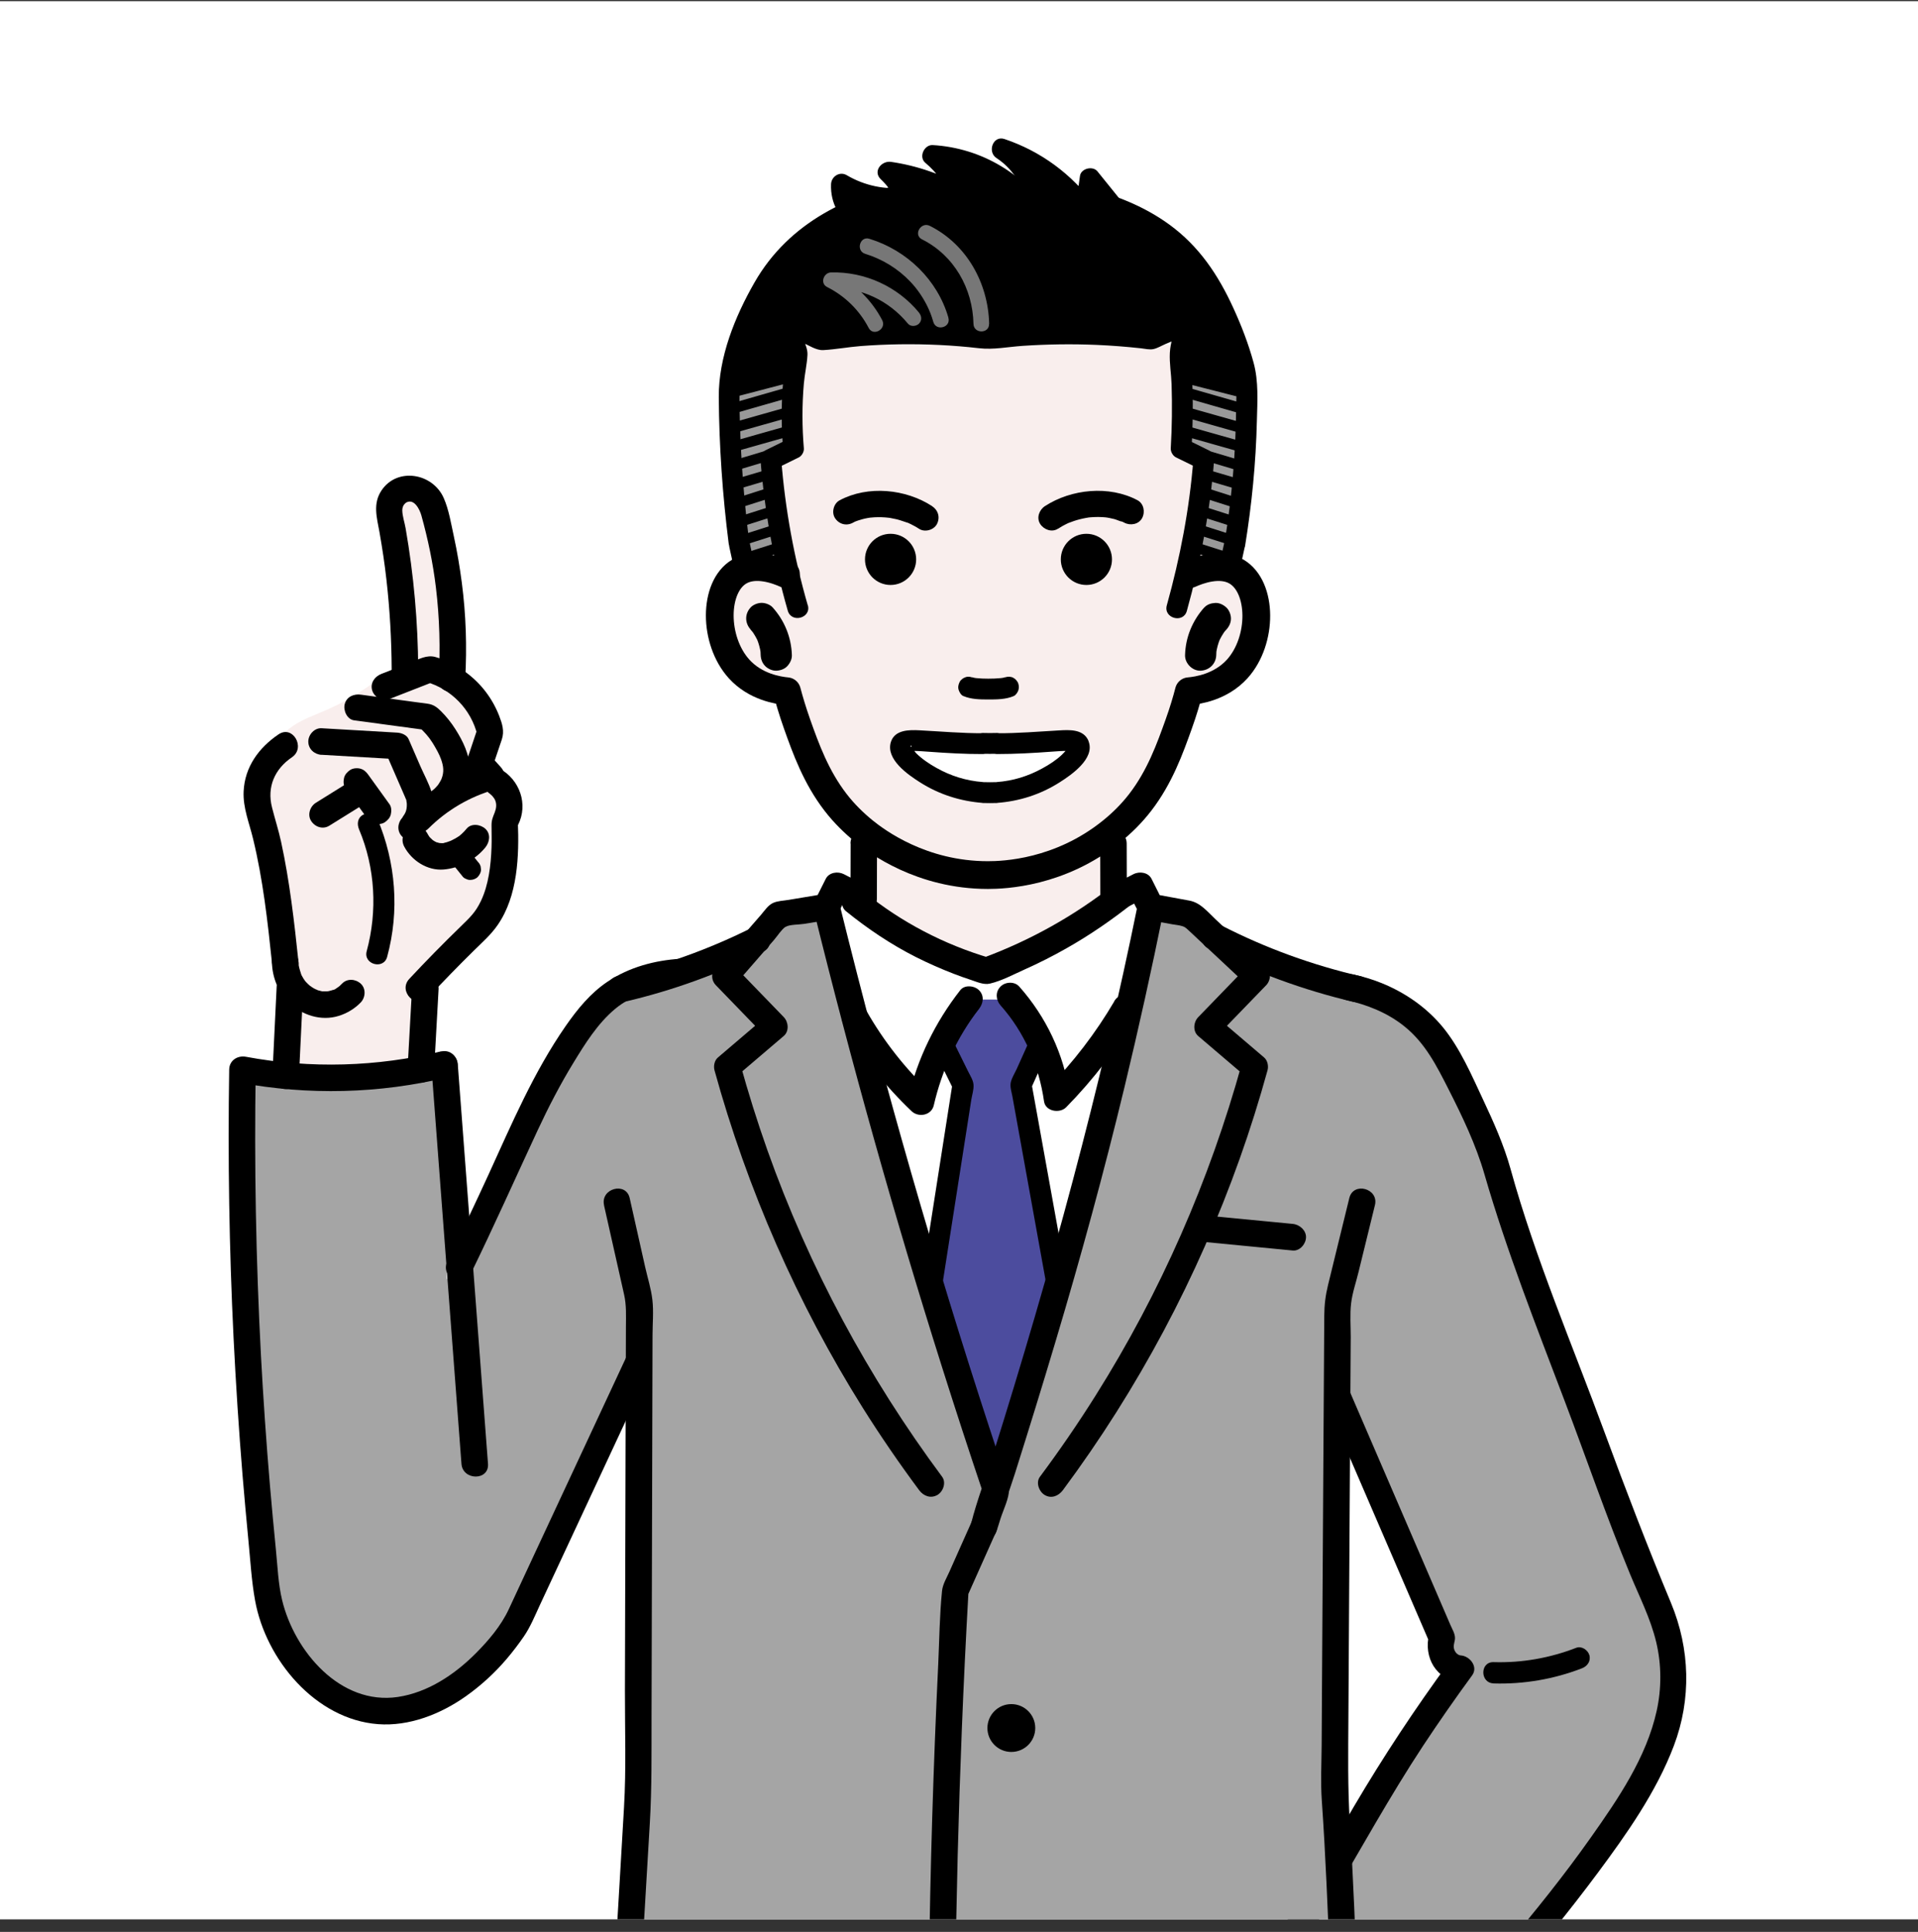 <svg width="140" height="141" viewBox="0 0 140 141" fill="none" xmlns="http://www.w3.org/2000/svg">
<rect x="0" y="0" width="140" height="141" fill="#333333" stroke="none"/>
<g clip-path="url(#clip0_99_47725)">
<rect width="140" height="140" transform="translate(0 0.086)" fill="white"/>
<path d="M30.718 79.992C30.868 76.789 31.012 73.587 31.162 70.379C32.495 69.681 34.484 68.338 35.651 65.978C36.111 65.048 36.317 63.911 36.725 61.633C37.268 58.622 37.061 57.687 36.705 57.01C36.255 56.153 35.599 55.61 35.135 55.3C35.274 54.644 35.723 52.129 34.215 49.923C33.745 49.236 33.197 48.745 32.727 48.409C32.2 44.127 31.674 40.614 31.147 36.332C31.162 35.599 30.661 35.237 29.974 35.294C29.287 35.35 28.636 35.8 28.765 36.518C29.168 40.656 29.571 44.013 29.974 48.151C29.328 48.508 28.683 48.864 28.037 49.22C27.619 49.566 26.968 50.068 26.126 50.599C23.579 52.206 22.246 52.18 20.888 53.368C20.17 53.999 19.307 55.089 18.847 57.077C19.529 61.065 20.211 65.048 20.893 69.036C21.058 69.676 21.198 70.363 21.301 71.102C21.724 74.124 21.342 76.758 20.836 78.706C24.127 79.135 27.422 79.563 30.713 79.992H30.718Z" fill="#F9EEED"/>
<path d="M50.125 71.691C48.875 71.836 46.427 72.295 43.968 74.036C40.62 76.402 39.381 79.631 38.993 80.798C36.865 84.993 34.737 89.192 32.609 93.387C32.557 88.149 32.505 82.911 32.448 77.673C30.64 78.117 28.424 78.51 25.878 78.634C22.639 78.794 19.849 78.474 17.695 78.065C18.367 91.135 19.044 104.204 19.715 117.278C21.26 121.777 24.803 124.846 28.435 124.877C32.066 124.908 34.892 121.906 35.858 120.878C37.325 119.318 38.151 117.707 38.611 116.596C42.248 108.78 45.884 100.97 49.526 93.154C49.144 92.209 48.669 90.897 48.281 89.296C47.062 84.28 47.589 80.266 47.723 79.316C48.178 76.18 49.164 73.607 50.125 71.686V71.691Z" fill="#A5A5A5"/>
<path d="M49.66 69.976C47.795 70.09 45.925 70.591 44.36 71.639C43.099 72.481 42.149 73.649 41.291 74.883C38.946 78.262 37.35 82.032 35.645 85.757C34.674 87.87 33.677 89.972 32.654 92.059C32.107 93.175 33.781 94.156 34.328 93.035C36.033 89.549 37.608 86.01 39.246 82.492C40.031 80.808 40.883 79.16 41.855 77.569C42.707 76.175 43.611 74.718 44.876 73.654C46.142 72.59 47.96 72.016 49.66 71.913C50.9 71.841 50.905 69.903 49.66 69.976Z" fill="black"/>
<path d="M31.477 77.673C32.211 87.394 32.95 97.116 33.683 106.838C33.776 108.072 35.713 108.083 35.62 106.838C34.887 97.116 34.148 87.394 33.414 77.673C33.322 76.438 31.384 76.428 31.477 77.673Z" fill="black"/>
<path d="M32.19 76.738C27.536 77.869 22.664 78.008 17.953 77.13C17.333 77.017 16.739 77.394 16.729 78.065C16.626 84.6 16.729 91.134 17.049 97.664C17.215 101.011 17.431 104.348 17.705 107.69C17.84 109.297 17.984 110.903 18.139 112.505C18.279 113.936 18.361 115.403 18.62 116.818C19.405 121.137 23.026 125.486 27.587 125.837C29.865 126.013 32.164 125.104 33.998 123.807C35.108 123.022 36.111 122.103 36.994 121.064C37.433 120.548 37.846 120.005 38.234 119.442C38.719 118.735 39.039 117.939 39.401 117.159C42.661 110.165 45.92 103.176 49.18 96.181C49.701 95.06 48.033 94.074 47.506 95.205C44.732 101.156 41.958 107.101 39.184 113.052C38.502 114.519 37.815 115.986 37.133 117.459C36.57 118.662 35.661 119.732 34.731 120.667C33.192 122.211 31.234 123.528 29.039 123.854C24.839 124.474 21.492 120.522 20.593 116.787C20.304 115.589 20.262 114.323 20.138 113.099C19.983 111.539 19.839 109.984 19.704 108.424C19.436 105.268 19.219 102.106 19.048 98.945C18.682 91.997 18.552 85.034 18.666 78.076L17.442 79.011C22.504 79.956 27.701 79.832 32.712 78.618C33.92 78.324 33.409 76.454 32.195 76.748L32.19 76.738Z" fill="black"/>
<path d="M20.325 53.601C18.888 54.577 17.866 55.977 17.783 57.759C17.726 58.958 18.201 60.084 18.475 61.23C19.193 64.185 19.534 67.228 19.849 70.245C19.906 70.766 20.257 71.216 20.82 71.216C21.301 71.216 21.843 70.772 21.791 70.245C21.482 67.295 21.146 64.33 20.516 61.432C20.33 60.585 20.066 59.769 19.854 58.927C19.472 57.429 20.056 56.122 21.311 55.269C22.334 54.572 21.368 52.893 20.335 53.596L20.325 53.601Z" fill="black"/>
<path d="M28.346 51.049C29.442 50.62 30.532 50.197 31.627 49.768H31.11C32.908 50.29 34.39 51.736 34.855 53.689V53.172C34.597 53.937 34.339 54.701 34.086 55.466C33.972 55.801 34.111 56.158 34.334 56.406C34.623 56.726 34.907 57.046 35.196 57.367L35.625 55.75C33.461 56.364 31.498 57.511 29.901 59.102C29.018 59.98 30.387 61.354 31.27 60.471C32.634 59.112 34.292 58.147 36.136 57.62C36.865 57.413 37.045 56.54 36.565 56.003C36.276 55.682 35.992 55.362 35.702 55.042L35.95 55.982C36.178 55.316 36.4 54.644 36.627 53.978C36.834 53.358 36.658 52.821 36.431 52.232C35.94 50.982 35.139 49.923 34.07 49.117C33.393 48.606 32.608 48.187 31.792 47.955C31.146 47.769 30.557 48.125 29.963 48.358C29.256 48.631 28.548 48.91 27.84 49.184C27.355 49.375 27.014 49.835 27.164 50.377C27.293 50.842 27.866 51.245 28.357 51.054L28.346 51.049Z" fill="black"/>
<path d="M26.208 60.533C27.391 63.333 27.561 66.499 26.766 69.423C26.503 70.389 28.001 70.797 28.259 69.837C29.173 66.479 28.894 62.951 27.546 59.753C27.381 59.366 26.812 59.283 26.487 59.474C26.089 59.707 26.048 60.146 26.208 60.533Z" fill="black"/>
<path d="M24.039 60.264C24.989 59.676 25.934 59.082 26.885 58.493C27.314 58.224 27.52 57.614 27.231 57.165C26.942 56.716 26.368 56.53 25.903 56.819C24.953 57.408 24.008 58.002 23.057 58.591C22.628 58.859 22.422 59.469 22.711 59.918C23 60.368 23.574 60.554 24.039 60.264Z" fill="black"/>
<path d="M25.211 57.522C25.728 58.24 26.244 58.952 26.761 59.67C26.911 59.882 27.081 60.042 27.339 60.115C27.572 60.177 27.882 60.151 28.083 60.017C28.285 59.882 28.471 59.686 28.527 59.438C28.584 59.19 28.579 58.901 28.429 58.694C27.913 57.976 27.396 57.263 26.88 56.545C26.73 56.333 26.559 56.173 26.301 56.101C26.069 56.039 25.759 56.065 25.557 56.199C25.356 56.333 25.17 56.53 25.113 56.778C25.056 57.026 25.061 57.315 25.211 57.522Z" fill="black"/>
<path d="M23.475 55.089C25.314 55.197 27.153 55.305 28.992 55.409L28.155 54.928C28.615 55.987 29.075 57.046 29.534 58.1C29.56 58.167 29.591 58.229 29.617 58.296C29.679 58.431 29.695 58.467 29.658 58.405C29.643 58.348 29.679 58.534 29.684 58.565C29.695 58.627 29.695 58.622 29.684 58.539C29.684 58.591 29.689 58.648 29.695 58.699C29.695 58.797 29.695 58.901 29.679 58.994C29.643 59.211 29.591 59.314 29.519 59.438C29.478 59.51 29.41 59.583 29.379 59.66C29.348 59.738 29.493 59.531 29.354 59.691C29.008 60.084 28.966 60.672 29.354 61.06C29.705 61.411 30.376 61.453 30.723 61.06C31.487 60.192 31.849 58.968 31.508 57.837C31.311 57.175 30.945 56.525 30.671 55.894C30.397 55.264 30.108 54.598 29.829 53.952C29.695 53.637 29.307 53.492 28.992 53.472C27.153 53.363 25.314 53.255 23.475 53.151C22.953 53.12 22.504 53.616 22.504 54.123C22.504 54.67 22.948 55.063 23.475 55.094V55.089Z" fill="black"/>
<path d="M25.841 52.573C27.551 52.805 29.256 53.038 30.965 53.265L30.537 53.017C30.976 53.415 31.291 53.766 31.58 54.226C31.823 54.618 32.076 55.073 32.195 55.419C32.371 55.92 32.433 56.339 32.221 56.86C32.19 56.943 32.03 57.217 31.921 57.356C32.035 57.212 31.823 57.46 31.797 57.485C31.735 57.547 31.668 57.609 31.606 57.671C31.219 58.023 31.25 58.684 31.606 59.04C31.994 59.428 32.587 59.392 32.975 59.04C33.781 58.312 34.303 57.263 34.292 56.168C34.282 55.073 33.791 54.086 33.233 53.208C32.939 52.748 32.593 52.309 32.205 51.922C31.901 51.617 31.637 51.416 31.203 51.359C30.878 51.318 30.557 51.271 30.232 51.23C28.941 51.054 27.649 50.879 26.358 50.703C25.841 50.631 25.319 50.827 25.165 51.38C25.041 51.829 25.319 52.501 25.841 52.573Z" fill="black"/>
<path d="M30.526 48.885C30.511 45.424 30.201 41.968 29.607 38.558C29.535 38.14 29.374 37.68 29.364 37.257C29.364 37.066 29.411 36.952 29.509 36.787C29.385 36.993 29.535 36.75 29.633 36.688C30.222 36.342 30.63 37.174 30.754 37.608C31.234 39.333 31.606 41.1 31.818 42.877C32.086 45.098 32.148 47.335 32.019 49.566C31.947 50.811 33.884 50.806 33.956 49.566C34.091 47.216 34.013 44.855 33.708 42.52C33.559 41.389 33.373 40.268 33.13 39.158C32.928 38.243 32.768 37.205 32.386 36.342C31.58 34.524 28.997 34.085 27.851 35.79C27.195 36.761 27.51 37.789 27.701 38.848C27.902 39.995 28.078 41.146 28.207 42.309C28.455 44.489 28.579 46.684 28.589 48.885C28.594 50.13 30.532 50.135 30.526 48.885Z" fill="black"/>
<path d="M29.509 61.794C30.051 62.816 31.193 63.555 32.371 63.462C33.548 63.369 34.69 62.749 35.424 61.855C35.744 61.463 35.837 60.864 35.424 60.487C35.067 60.161 34.396 60.068 34.055 60.487C33.941 60.626 33.822 60.755 33.688 60.874C33.652 60.91 33.61 60.941 33.569 60.977C33.404 61.122 33.745 60.864 33.554 60.993C33.45 61.06 33.347 61.132 33.244 61.189C33.161 61.236 33.073 61.277 32.985 61.324C32.939 61.344 32.898 61.365 32.851 61.386C32.701 61.458 33.022 61.324 32.903 61.365C32.805 61.401 32.712 61.437 32.614 61.468C32.562 61.484 32.51 61.499 32.453 61.509C32.422 61.515 32.386 61.525 32.355 61.53C32.283 61.546 32.309 61.54 32.443 61.52C32.36 61.566 32.174 61.53 32.081 61.53C31.859 61.53 32.195 61.566 32.076 61.53C32.014 61.509 31.947 61.494 31.885 61.478C31.642 61.416 32.035 61.566 31.849 61.468C31.802 61.442 31.751 61.416 31.704 61.391C31.658 61.365 31.616 61.334 31.575 61.308C31.41 61.205 31.678 61.411 31.606 61.334C31.539 61.261 31.456 61.2 31.389 61.127C31.363 61.096 31.337 61.065 31.307 61.034C31.229 60.952 31.446 61.23 31.363 61.106C31.301 61.008 31.234 60.915 31.183 60.812C30.945 60.363 30.284 60.187 29.855 60.466C29.4 60.76 29.251 61.313 29.509 61.794Z" fill="black"/>
<path d="M35.759 57.935C35.827 57.981 35.827 57.976 35.749 57.925C35.811 57.976 35.868 58.028 35.925 58.085C36.007 58.188 36.08 58.265 36.136 58.389C36.271 58.694 36.224 59.004 36.111 59.298C35.976 59.639 35.878 59.846 35.878 60.228C35.878 60.766 35.899 61.298 35.878 61.835C35.832 63.152 35.666 64.583 35.103 65.761C34.7 66.603 34.303 66.959 33.616 67.631C32.34 68.871 31.09 70.141 29.876 71.443C29.023 72.352 30.392 73.726 31.244 72.812C32.34 71.644 33.455 70.493 34.597 69.372C35.201 68.778 35.837 68.22 36.322 67.517C37.8 65.389 37.898 62.465 37.8 59.975L37.666 60.466C38.58 59.03 38.11 57.186 36.73 56.256C35.692 55.559 34.726 57.232 35.754 57.93L35.759 57.935Z" fill="black"/>
<path d="M30.072 72.182C29.963 74.139 29.855 76.092 29.747 78.05C29.721 78.556 30.212 79.042 30.718 79.021C31.265 78.995 31.658 78.597 31.689 78.05C31.797 76.092 31.906 74.139 32.014 72.182C32.04 71.675 31.549 71.19 31.043 71.21C30.496 71.236 30.103 71.634 30.072 72.182Z" fill="black"/>
<path d="M19.849 70.245C19.875 71.324 20.304 72.419 21.089 73.174C22.045 74.093 23.429 74.547 24.726 74.145C25.33 73.959 25.893 73.618 26.332 73.163C26.683 72.796 26.725 72.151 26.332 71.794C25.94 71.438 25.335 71.402 24.963 71.794C24.907 71.851 24.85 71.908 24.788 71.965C24.767 71.985 24.7 72.027 24.689 72.047C24.824 71.944 24.85 71.923 24.767 71.985C24.736 72.006 24.71 72.027 24.679 72.047C24.628 72.084 24.374 72.275 24.307 72.254C24.436 72.202 24.452 72.197 24.349 72.233C24.302 72.249 24.261 72.264 24.214 72.28C24.142 72.3 24.07 72.321 23.997 72.337C23.946 72.347 23.894 72.357 23.848 72.362C23.971 72.347 23.977 72.342 23.863 72.352C23.76 72.352 23.651 72.352 23.548 72.352C23.305 72.347 23.739 72.399 23.512 72.352C23.424 72.332 23.331 72.311 23.243 72.285C23.202 72.275 23.16 72.259 23.119 72.244C23.021 72.207 23.037 72.213 23.176 72.269C23.155 72.239 23.047 72.207 23.016 72.192C22.902 72.135 22.794 72.068 22.69 71.996C22.649 71.97 22.613 71.934 22.572 71.913C22.835 72.073 22.716 72.027 22.644 71.965C22.535 71.872 22.432 71.779 22.334 71.67C22.303 71.634 22.272 71.598 22.241 71.562C22.319 71.665 22.324 71.675 22.262 71.588C22.226 71.531 22.184 71.474 22.148 71.417C22.102 71.345 22.06 71.267 22.019 71.19C21.998 71.154 21.983 71.112 21.967 71.076C22.019 71.205 22.034 71.236 22.003 71.169C21.926 70.926 21.848 70.694 21.802 70.446C21.755 70.214 21.817 70.658 21.812 70.513C21.812 70.482 21.807 70.451 21.802 70.415C21.802 70.358 21.797 70.301 21.792 70.245C21.781 69.738 21.352 69.253 20.82 69.273C20.288 69.294 19.839 69.697 19.849 70.245Z" fill="black"/>
<path d="M20.195 71.996C20.092 74.171 19.984 76.34 19.88 78.515C19.855 79.037 20.345 79.486 20.852 79.486C21.399 79.486 21.797 79.042 21.823 78.515C21.926 76.34 22.035 74.171 22.138 71.996C22.164 71.474 21.673 71.025 21.167 71.025C20.619 71.025 20.221 71.469 20.195 71.996Z" fill="black"/>
<path d="M32.877 62.863C33.182 63.24 33.481 63.617 33.786 63.994C33.858 64.072 33.941 64.123 34.034 64.154C34.127 64.201 34.225 64.227 34.334 64.221C34.525 64.221 34.752 64.139 34.881 63.994C35.01 63.849 35.119 63.653 35.108 63.447L35.083 63.24C35.047 63.111 34.979 62.997 34.881 62.899C34.576 62.522 34.277 62.145 33.972 61.768C33.9 61.69 33.817 61.639 33.724 61.608C33.631 61.561 33.533 61.535 33.425 61.54C33.233 61.54 33.006 61.623 32.877 61.768C32.748 61.912 32.639 62.109 32.65 62.315L32.675 62.522C32.712 62.651 32.779 62.765 32.877 62.863Z" fill="black"/>
<g clip-path="url(#clip1_99_47725)">
<path d="M99.215 155.798C109.236 144.651 116.421 135.487 119.769 130.368C121.153 128.255 123.028 125.078 122.548 121.307C122.341 119.701 121.794 118.652 121.06 117.092C119.34 113.44 118.116 109.576 116.576 105.841C114.061 99.751 112.614 96.249 111.142 91.398C110.548 89.44 109.236 86 106.622 79.114C106.261 78.158 105.403 75.984 103.28 74.32C102.355 73.597 101.467 73.184 100.868 72.946C99.302 72.605 97.737 72.264 96.172 71.923C95.413 79.563 94.659 87.203 93.899 94.843C97.68 103.078 101.462 111.312 105.243 119.54C105.202 119.649 105 120.238 105.3 120.853C105.687 121.648 106.56 121.767 106.622 121.777C100.806 130.295 94.994 138.819 89.178 147.337C92.52 150.157 95.862 152.978 99.204 155.798H99.215Z" fill="#A5A5A5"/>
<path d="M93.192 94.022C96.932 102.69 100.672 111.363 104.412 120.031L104.313 119.287C103.895 120.945 104.83 122.645 106.628 122.748L105.791 121.292C103.301 124.685 100.976 128.203 98.838 131.829C96.823 135.254 94.912 138.726 92.748 142.057C91.358 144.201 89.901 146.298 88.388 148.354C88.083 148.768 88.31 149.45 88.734 149.682C91.885 151.387 94.84 153.432 97.531 155.798C98.466 156.619 99.84 155.251 98.9 154.429C96.085 151.955 93.006 149.796 89.71 148.013L90.056 149.341C92.572 145.911 94.938 142.367 97.107 138.71C99.277 135.053 101.452 131.091 103.874 127.418C105.026 125.677 106.22 123.962 107.454 122.278C107.919 121.643 107.279 120.858 106.617 120.821C106.421 120.811 106.163 120.589 106.116 120.258C106.085 120.016 106.204 119.799 106.204 119.556C106.204 119.22 105.997 118.895 105.868 118.595C105.357 117.412 104.851 116.229 104.339 115.046C103.285 112.603 102.232 110.16 101.178 107.716C99.07 102.829 96.963 97.943 94.855 93.056C94.648 92.57 93.946 92.472 93.528 92.71C93.026 92.994 92.975 93.557 93.181 94.037L93.192 94.022Z" fill="black"/>
<path d="M98.295 72.998C99.803 73.334 101.265 73.917 102.484 74.888C104.029 76.118 104.861 77.786 105.739 79.512C106.746 81.495 107.733 83.556 108.353 85.7C109.985 91.341 112.129 96.765 114.211 102.256C115.807 106.461 117.263 110.717 118.978 114.876C119.655 116.519 120.482 118.125 120.895 119.866C121.282 121.498 121.287 123.229 120.926 124.866C120.172 128.276 118.116 131.282 116.132 134.092C114.149 136.902 112.087 139.459 109.923 142.027C106.7 145.849 103.326 149.553 99.84 153.138C99.7 153.283 99.555 153.427 99.416 153.572C98.543 154.46 99.912 155.834 100.785 154.941C103.972 151.686 107.056 148.318 110.031 144.868C112.315 142.218 114.536 139.506 116.623 136.696C118.71 133.885 120.91 130.781 122.186 127.397C123.462 124.014 123.369 120.351 121.969 116.989C120.254 112.872 118.663 108.729 117.124 104.545C114.774 98.155 112.077 91.889 110.259 85.318C109.778 83.582 109.024 81.898 108.26 80.271C107.423 78.484 106.581 76.516 105.326 74.981C104.137 73.535 102.583 72.455 100.852 71.753C100.186 71.484 99.504 71.278 98.801 71.123C97.587 70.854 97.066 72.719 98.285 72.993L98.295 72.998Z" fill="black"/>
<path d="M109.019 122.867C111.215 122.934 113.42 122.557 115.471 121.762C115.864 121.612 116.132 121.24 116.014 120.806C115.91 120.434 115.45 120.114 115.058 120.264C113.126 121.013 111.091 121.374 109.019 121.312C108.022 121.281 108.022 122.831 109.019 122.862V122.867Z" fill="black"/>
</g>
<path d="M63.266 59.665C63.416 62.114 63.571 64.562 63.721 67.016C66.479 68.297 69.233 69.573 71.991 70.854C75.034 69.397 78.076 67.936 81.119 66.479C81.181 64.159 81.238 61.84 81.3 59.521C75.287 59.572 69.274 59.619 63.261 59.67L63.266 59.665Z" fill="#F9EEED"/>
<path d="M99.307 83.866C99.312 83.34 99.302 82.797 99.26 82.224C99.116 80.147 98.651 78.587 98.15 76.846C97.612 74.992 97.024 73.473 96.559 72.378C95.624 72.011 94.647 71.582 93.645 71.081C90.933 69.728 88.702 68.183 86.92 66.732C85.948 66.551 84.977 66.375 84.001 66.195C82.002 74.697 79.796 83.407 77.363 92.302C75.839 97.876 74.279 103.341 72.683 108.693C70.86 103.248 69.077 97.638 67.347 91.858C64.707 83.045 62.383 74.48 60.332 66.195C59.361 66.375 58.39 66.551 57.413 66.732C55.512 68.199 53.193 69.723 50.434 71.081C49.432 71.572 48.461 72.001 47.521 72.378C47.051 73.473 46.467 74.992 45.93 76.846C45.424 78.587 44.964 80.147 44.819 82.224C44.778 82.792 44.768 83.34 44.773 83.861C44.752 85.612 44.949 87.069 45.145 88.097C45.651 90.396 46.157 92.695 46.664 94.998C46.075 116.343 45.424 144.702 44.835 166.047C52.764 167.715 58.937 168.971 62.718 169.823C63.514 170.004 65.208 170.391 67.223 169.859C69.46 169.27 70.978 167.834 71.841 166.842C73.029 168.067 75.064 169.756 77.869 170.148C79.145 170.329 80.142 170.174 80.638 170.097C86.134 169.213 97.752 166.377 99.131 166.042C98.615 144.697 98.155 116.338 97.638 94.993C98.072 92.695 98.501 90.396 98.935 88.092C99.131 87.064 99.328 85.607 99.307 83.856V83.866Z" fill="#A5A5A5"/>
<path d="M61.03 67.75C61.701 67.212 62.373 66.675 63.049 66.143C66.03 67.713 69.01 69.284 71.991 70.854C74.734 69.315 77.472 67.775 80.215 66.236C81.315 66.902 82.415 67.574 83.51 68.24C81.553 76.371 79.595 84.502 77.637 92.633C74.207 92.824 70.772 93.02 67.342 93.211C65.234 84.724 63.132 76.232 61.024 67.744L61.03 67.75Z" fill="white"/>
<path d="M70.777 72.957C70.405 73.478 70.023 74.067 69.651 74.739C69.331 75.317 69.062 75.87 68.835 76.381C69.372 77.12 69.904 77.854 70.441 78.592C69.641 84.182 68.835 89.776 68.034 95.365C69.625 99.87 71.216 104.374 72.812 108.879C74.145 104.359 75.473 99.844 76.805 95.324C75.995 89.709 75.189 84.099 74.378 78.484C74.889 77.843 75.395 77.208 75.907 76.567C75.71 76.051 75.468 75.488 75.158 74.894C74.77 74.145 74.357 73.499 73.964 72.957C72.905 72.957 71.841 72.957 70.782 72.951L70.777 72.957Z" fill="#4C4C9E"/>
<path d="M44.086 87.958C44.417 89.425 44.748 90.897 45.078 92.364C45.238 93.077 45.398 93.79 45.559 94.503C45.729 95.267 45.693 96.026 45.688 96.806C45.677 99.735 45.672 102.659 45.662 105.588C45.646 111.529 45.631 117.464 45.615 123.404C45.61 126.235 45.714 129.092 45.548 131.912C45.435 133.855 45.321 135.802 45.207 137.744C44.939 142.311 44.665 146.872 44.396 151.439C44.128 156.005 43.833 160.907 43.559 165.644C43.539 166.047 43.875 166.486 44.272 166.579C48.601 167.561 52.925 168.547 57.254 169.529C59.418 170.019 61.583 170.51 63.742 171.001C65.498 171.399 67.275 171.047 68.871 170.216C70.292 169.477 71.48 168.304 72.296 166.935L70.777 167.132C72.766 169.596 75.907 171.022 79.073 170.882C80.081 170.836 81.109 170.505 82.09 170.293L85.334 169.596C87.54 169.121 89.74 168.645 91.946 168.17C94.4 167.643 96.854 167.111 99.307 166.584C99.695 166.502 100.046 166.052 100.02 165.649C99.38 156.847 99.235 148.014 98.848 139.201C98.755 137.135 98.656 135.074 98.527 133.013C98.367 130.445 98.409 127.883 98.424 125.305C98.46 119.396 98.496 113.492 98.532 107.582C98.553 104.245 98.574 100.903 98.594 97.566C98.594 96.765 98.527 95.923 98.62 95.133C98.713 94.343 98.987 93.578 99.168 92.819C99.566 91.197 99.963 89.575 100.361 87.953C100.656 86.744 98.791 86.227 98.491 87.436C98.145 88.856 97.794 90.277 97.448 91.698C97.277 92.39 97.112 93.077 96.942 93.769C96.75 94.549 96.668 95.226 96.662 96.026C96.642 99.022 96.626 102.019 96.606 105.015C96.57 110.966 96.533 116.916 96.497 122.862C96.487 124.36 96.477 125.858 96.471 127.356C96.461 128.704 96.389 130.068 96.482 131.411C96.621 133.405 96.73 135.404 96.823 137.403C97.04 142.016 97.2 146.634 97.375 151.253C97.551 155.871 97.732 160.85 98.078 165.644L98.791 164.709C93.553 165.84 88.315 166.972 83.077 168.103C81.806 168.377 80.504 168.78 79.213 168.94C78.314 169.048 77.327 168.898 76.465 168.656C74.745 168.18 73.267 167.142 72.151 165.763C71.749 165.267 70.922 165.468 70.633 165.959C69.77 167.416 68.391 168.527 66.758 169.002C66.314 169.131 65.865 169.224 65.405 169.255C64.914 169.291 64.501 169.193 64.021 169.079L60.276 168.227C55.115 167.054 49.96 165.882 44.799 164.709L45.512 165.644C46.018 156.842 46.55 148.045 47.067 139.248C47.191 137.176 47.31 135.1 47.434 133.028C47.584 130.466 47.553 127.904 47.558 125.342C47.573 119.36 47.589 113.378 47.604 107.396C47.614 104.085 47.62 100.769 47.63 97.457C47.63 96.615 47.718 95.711 47.62 94.874C47.522 94.038 47.269 93.263 47.093 92.478C46.716 90.799 46.339 89.12 45.962 87.441C45.688 86.227 43.818 86.739 44.092 87.958H44.086Z" fill="black"/>
<path d="M99.307 71.252C95.794 70.436 92.401 69.206 89.193 67.564C88.087 66.995 87.106 68.669 88.216 69.237C91.574 70.952 95.123 72.264 98.796 73.122C100.01 73.406 100.526 71.536 99.312 71.252H99.307Z" fill="black"/>
<path d="M45.579 73.117C49.087 72.301 52.486 71.066 55.709 69.46C56.825 68.907 55.843 67.233 54.733 67.786C51.659 69.315 48.415 70.467 45.068 71.247C43.854 71.531 44.37 73.396 45.584 73.117H45.579Z" fill="black"/>
<path d="M62.089 61.571C62.089 62.925 62.084 64.278 62.079 65.632L63.535 64.795C62.89 64.464 62.244 64.134 61.598 63.803C61.154 63.576 60.519 63.663 60.271 64.149C60.012 64.666 59.754 65.187 59.491 65.704L60.069 65.26C59.232 65.399 58.395 65.539 57.564 65.678C57.202 65.74 56.784 65.745 56.443 65.895C56.071 66.055 55.802 66.474 55.544 66.773C54.449 68.028 53.354 69.289 52.259 70.544C51.913 70.942 51.871 71.515 52.259 71.913C53.452 73.148 54.65 74.382 55.844 75.617V74.248C54.697 75.224 53.55 76.206 52.403 77.182C52.145 77.399 52.068 77.812 52.155 78.122C54.547 86.79 58.189 95.117 62.967 102.737C64.264 104.803 65.643 106.812 67.094 108.765C67.41 109.188 67.931 109.39 68.422 109.111C68.841 108.873 69.083 108.207 68.768 107.783C63.37 100.515 59.036 92.467 56.009 83.933C55.27 81.847 54.609 79.734 54.02 77.6L53.772 78.541C54.919 77.564 56.066 76.583 57.213 75.606C57.615 75.26 57.553 74.589 57.213 74.238C56.019 73.003 54.821 71.768 53.628 70.534V71.903C54.273 71.159 54.919 70.42 55.565 69.676C55.875 69.32 56.185 68.969 56.489 68.612C56.732 68.333 57.063 67.817 57.321 67.656C57.631 67.465 58.328 67.491 58.7 67.429C59.16 67.352 59.62 67.274 60.08 67.202C60.658 67.104 60.983 66.98 61.273 66.453C61.51 66.019 61.717 65.564 61.939 65.12L60.612 65.466C61.257 65.797 61.903 66.127 62.549 66.458C63.194 66.789 64.005 66.386 64.005 65.621C64.005 64.268 64.011 62.914 64.016 61.561C64.016 60.316 62.084 60.311 62.079 61.561L62.089 61.571Z" fill="black"/>
<path d="M80.308 61.571C80.308 62.925 80.313 64.278 80.318 65.632C80.318 66.396 81.129 66.799 81.775 66.468C82.421 66.138 83.066 65.807 83.712 65.477L82.385 65.13C82.607 65.575 82.813 66.029 83.051 66.463C83.34 66.995 83.64 67.114 84.229 67.217L85.567 67.46C85.804 67.501 86.068 67.522 86.295 67.594C86.46 67.646 86.522 67.688 86.693 67.842C88.144 69.196 89.591 70.554 91.042 71.908V70.539C89.849 71.773 88.65 73.008 87.457 74.243C87.116 74.594 87.054 75.266 87.457 75.612C88.604 76.588 89.751 77.569 90.897 78.546L90.65 77.606C88.289 86.16 84.699 94.342 79.972 101.853C78.696 103.883 77.338 105.862 75.907 107.783C75.592 108.207 75.84 108.863 76.253 109.111C76.744 109.405 77.265 109.183 77.58 108.765C83.061 101.388 87.416 93.211 90.495 84.553C91.249 82.435 91.92 80.292 92.519 78.122C92.607 77.807 92.525 77.399 92.272 77.182C91.125 76.206 89.978 75.224 88.831 74.248V75.617C90.025 74.382 91.223 73.148 92.416 71.913C92.773 71.546 92.804 70.906 92.416 70.544C91.182 69.392 89.947 68.24 88.712 67.083C88.129 66.535 87.623 65.879 86.811 65.73L84.26 65.26L84.838 65.704C84.58 65.187 84.322 64.665 84.058 64.149C83.815 63.663 83.175 63.576 82.731 63.803C82.085 64.133 81.439 64.464 80.793 64.795L82.25 65.632C82.25 64.278 82.245 62.925 82.24 61.571C82.24 60.326 80.298 60.321 80.303 61.571H80.308Z" fill="black"/>
<path d="M75.163 75.906C74.848 76.609 74.533 77.311 74.213 78.019C74.073 78.323 73.861 78.654 73.784 78.98C73.706 79.305 73.835 79.687 73.897 80.018C74.182 81.604 74.471 83.184 74.755 84.77C75.318 87.895 75.886 91.026 76.449 94.151C76.625 95.133 78.118 94.714 77.942 93.738C77.054 88.815 76.165 83.897 75.277 78.974L75.199 79.574C75.633 78.613 76.067 77.647 76.496 76.686C76.904 75.782 75.566 74.997 75.158 75.906H75.163Z" fill="black"/>
<path d="M68.272 76.836C68.721 77.745 69.171 78.659 69.62 79.568L69.543 78.969C68.773 83.902 67.998 88.836 67.228 93.769C67.074 94.745 68.567 95.163 68.721 94.182C69.207 91.078 69.693 87.973 70.178 84.868C70.416 83.339 70.659 81.805 70.896 80.276C70.948 79.935 71.087 79.522 71.061 79.176C71.036 78.83 70.824 78.52 70.674 78.215C70.318 77.492 69.961 76.774 69.605 76.051C69.166 75.157 67.828 75.942 68.267 76.831L68.272 76.836Z" fill="black"/>
<path d="M59.402 66.453C62.161 77.652 65.281 88.769 68.757 99.766C69.728 102.835 70.725 105.898 71.753 108.951V108.434C71.464 109.364 71.185 110.299 70.875 111.224L72.745 111.74C73.102 110.32 73.644 108.925 74.088 107.53C75.106 104.302 76.108 101.063 77.074 97.819C78.903 91.697 80.587 85.535 82.085 79.32C83.113 75.049 84.063 70.761 84.936 66.453C85.184 65.234 83.314 64.717 83.066 65.936C80.313 79.517 76.666 92.839 72.518 106.053C71.981 107.768 71.314 109.483 70.875 111.224C70.57 112.443 72.347 112.918 72.745 111.74C72.849 111.435 72.936 111.131 73.034 110.826C73.236 110.191 73.654 109.364 73.654 108.698C73.654 108.031 73.21 107.21 72.998 106.58C72.74 105.8 72.482 105.02 72.229 104.24C71.216 101.14 70.23 98.031 69.274 94.91C67.378 88.722 65.591 82.503 63.917 76.252C62.998 72.822 62.119 69.387 61.267 65.942C60.968 64.733 59.103 65.244 59.397 66.458L59.402 66.453Z" fill="black"/>
<path d="M61.583 74.78C62.916 77.115 64.594 79.253 66.542 81.103C67.048 81.583 67.993 81.407 68.159 80.674C68.748 78.127 69.848 75.704 71.46 73.638C71.78 73.225 71.862 72.672 71.46 72.269C71.124 71.934 70.411 71.856 70.091 72.269C68.267 74.604 66.96 77.27 66.294 80.157L67.911 79.729C66.072 77.983 64.512 75.999 63.256 73.798C62.636 72.714 60.963 73.69 61.583 74.775V74.78Z" fill="black"/>
<path d="M81.341 73.075C79.978 75.395 78.345 77.523 76.46 79.445L78.076 79.873C77.658 76.944 76.362 74.217 74.399 72.006C74.052 71.613 73.381 71.65 73.03 72.006C72.642 72.393 72.684 72.982 73.03 73.375C74.781 75.343 75.835 77.786 76.207 80.385C76.315 81.129 77.364 81.284 77.823 80.813C79.817 78.783 81.563 76.505 83.005 74.052C83.64 72.977 81.966 72.001 81.331 73.075H81.341Z" fill="black"/>
<path d="M81.346 64.531C78.459 66.82 75.189 68.643 71.733 69.919H72.249C68.923 68.937 65.798 67.315 63.106 65.125C62.698 64.795 62.135 64.733 61.737 65.125C61.391 65.461 61.334 66.163 61.737 66.494C63.328 67.785 65.028 68.927 66.856 69.852C67.766 70.311 68.701 70.72 69.651 71.086C70.054 71.241 70.462 71.386 70.87 71.52C71.278 71.655 71.805 71.897 72.255 71.789C73.123 71.587 74.006 71.107 74.817 70.745C75.845 70.286 76.847 69.779 77.828 69.222C79.549 68.25 81.176 67.129 82.72 65.9C83.133 65.575 83.056 64.872 82.72 64.531C82.317 64.123 81.759 64.211 81.351 64.531H81.346Z" fill="black"/>
<path d="M71.015 110.862C70.643 111.694 70.276 112.52 69.904 113.352C69.703 113.807 69.501 114.256 69.3 114.711C69.099 115.165 68.814 115.62 68.763 116.105C68.582 117.877 68.567 119.68 68.484 121.462C68.303 125.192 68.159 128.926 68.045 132.661C67.817 140.188 67.725 147.719 67.766 155.251C67.776 157.27 67.797 159.295 67.828 161.315C67.838 161.847 67.745 162.498 67.885 163.015C68.009 163.469 68.448 163.898 68.716 164.27C69.352 165.158 69.987 166.047 70.623 166.941C71.341 167.948 73.025 166.982 72.296 165.964C71.413 164.735 70.535 163.5 69.651 162.271L69.786 162.762C69.579 150.602 69.719 138.431 70.204 126.282C70.338 122.893 70.504 119.504 70.695 116.116L70.561 116.606C71.268 115.02 71.976 113.44 72.684 111.854C72.901 111.374 72.818 110.816 72.338 110.526C71.924 110.278 71.227 110.397 71.01 110.872L71.015 110.862Z" fill="black"/>
<path d="M73.82 127.867C74.784 127.867 75.566 127.086 75.566 126.121C75.566 125.157 74.784 124.375 73.82 124.375C72.856 124.375 72.074 125.157 72.074 126.121C72.074 127.086 72.856 127.867 73.82 127.867Z" fill="black"/>
<path d="M87.571 90.613C89.833 90.83 92.096 91.047 94.358 91.269C94.88 91.32 95.324 90.788 95.33 90.298C95.335 89.807 94.885 89.378 94.358 89.326C92.096 89.11 89.833 88.893 87.571 88.671C87.049 88.619 86.6 89.151 86.6 89.642C86.6 90.21 87.044 90.561 87.571 90.613Z" fill="black"/>
<path d="M87.699 41.521L87.957 34.09C87.168 31.129 86.378 28.168 85.593 25.207C81.726 24.742 77.404 24.423 72.686 24.392C67.422 24.362 62.624 24.696 58.398 25.207L56.363 34.09C56.656 36.879 56.955 39.673 57.249 42.462C55.634 41.769 54.844 42.118 54.566 42.29C52.83 43.328 52.86 47.802 55.204 49.604C56.176 50.353 57.309 50.46 57.972 50.46C58.752 54.408 60.356 57.08 61.419 58.558C62.3 59.788 63.211 61.028 64.846 62.091C67.65 63.908 70.525 63.878 72.145 63.858C73.603 63.842 77.687 63.792 81.165 60.907C82.794 59.555 83.66 58.097 84.313 56.979C86.019 54.058 86.53 51.285 86.702 49.604C86.965 49.579 89.668 49.295 90.873 47.033C91.769 45.352 91.779 42.695 90.235 41.723C89.299 41.136 88.155 41.394 87.694 41.521H87.699Z" fill="#F9EEED"/>
<path d="M87.902 44.335C87.036 45.302 86.535 46.517 86.5 47.812C86.479 48.41 87.036 48.977 87.638 48.951C88.271 48.921 88.757 48.45 88.777 47.812C88.777 47.66 88.792 47.504 88.813 47.352L88.772 47.656C88.823 47.301 88.919 46.952 89.056 46.623L88.939 46.896C89.081 46.562 89.263 46.248 89.486 45.96L89.309 46.193C89.374 46.107 89.44 46.026 89.516 45.95C89.719 45.727 89.85 45.454 89.85 45.145C89.85 44.867 89.724 44.532 89.516 44.34C89.309 44.148 89.015 43.991 88.712 44.006C88.408 44.021 88.109 44.112 87.907 44.34L87.902 44.335Z" fill="black"/>
<path d="M54.784 45.95C54.855 46.031 54.926 46.112 54.992 46.193L54.814 45.96C55.037 46.248 55.219 46.562 55.361 46.896L55.245 46.623C55.381 46.957 55.477 47.301 55.528 47.656L55.487 47.352C55.508 47.504 55.523 47.656 55.523 47.812C55.533 48.111 55.644 48.405 55.857 48.617C56.054 48.815 56.378 48.961 56.662 48.951C56.945 48.941 57.264 48.84 57.467 48.617C57.669 48.395 57.811 48.116 57.801 47.812C57.76 46.512 57.264 45.297 56.399 44.335C56.211 44.123 55.867 44.001 55.594 44.001C55.321 44.001 54.981 44.128 54.789 44.335C54.354 44.811 54.364 45.469 54.789 45.945L54.784 45.95Z" fill="black"/>
<path d="M57.37 41.901C56.753 41.622 55.153 41.01 53.959 41.718C52.066 42.842 52.066 46.749 53.949 48.825C55.143 50.141 56.798 50.389 57.441 50.45C57.618 51.118 57.856 51.922 58.175 52.828C58.823 54.656 59.567 56.711 60.989 58.558C61.617 59.373 62.331 60.072 63.08 60.679C63.991 61.413 67.26 63.868 72.109 63.868C73.279 63.868 77.363 63.726 81.139 60.679C81.893 60.072 82.602 59.373 83.23 58.558C84.652 56.711 85.391 54.656 86.044 52.828C86.368 51.922 86.606 51.118 86.778 50.45C87.416 50.394 89.096 50.156 90.306 48.825C92.184 46.749 92.163 42.842 90.255 41.718C89.05 41.01 87.456 41.627 86.844 41.901" stroke="black" stroke-width="2.025" stroke-linecap="round" stroke-linejoin="round"/>
<path d="M58.19 32.992C57.805 33.2 57.421 33.407 57.036 33.61L57.319 40.686C56.996 40.549 56.535 40.402 55.963 40.347C55.224 40.276 54.617 40.392 54.237 40.498C53.903 38.438 53.609 36.267 53.366 33.989C53.149 31.945 52.997 29.971 52.891 28.082C54.763 27.718 56.636 27.354 58.509 26.989C58.403 28.988 58.296 30.993 58.19 32.992Z" fill="#999999"/>
<path d="M86.181 32.992C86.565 33.2 86.95 33.407 87.335 33.61L87.051 40.686C87.375 40.549 87.836 40.402 88.408 40.347C89.147 40.276 89.754 40.392 90.134 40.498C90.468 38.438 90.761 36.267 91.004 33.989C91.222 31.945 91.374 29.971 91.48 28.082C89.607 27.718 87.735 27.354 85.862 26.989C85.968 28.988 86.074 30.993 86.181 32.992Z" fill="#999999"/>
<path d="M53.068 29.12C53.184 27.323 53.756 22.307 57.719 18.44C57.719 18.44 62.862 13.52 72.023 13.52C72.023 13.52 72.044 13.52 72.064 13.52C72.084 13.52 72.104 13.52 72.104 13.52C80.613 13.52 85.528 17.625 85.528 17.625C90.356 21.71 90.928 27.677 91.03 29.125C89.253 28.67 87.476 28.219 85.695 27.764C85.73 27.333 85.76 26.903 85.796 26.473C85.968 25.572 86.14 24.676 86.317 23.775C85.599 24.16 84.875 24.549 84.156 24.934C82.602 24.787 80.917 24.696 79.11 24.691C76.579 24.691 74.266 24.863 72.216 25.121H71.922C69.817 24.884 67.508 24.722 65.028 24.691C63.257 24.671 61.576 24.716 60.002 24.813C59.182 24.448 58.362 24.084 57.537 23.719C57.836 24.484 58.135 25.243 58.428 26.007C58.458 26.569 58.494 27.131 58.524 27.693C56.707 28.169 54.885 28.644 53.068 29.12Z" fill="black"/>
<path d="M58.965 44.193C57.962 40.716 57.309 37.153 57.026 33.539L56.651 34.197C57.203 33.923 57.75 33.655 58.301 33.387C58.524 33.281 58.696 32.977 58.676 32.729C58.544 31.15 58.539 29.571 58.676 27.991C58.737 27.293 58.904 26.594 58.939 25.896C58.959 25.516 58.782 25.142 58.666 24.782C58.529 24.357 58.398 23.937 58.261 23.512L57.147 24.367C57.633 24.585 58.119 24.797 58.605 25.015C59.056 25.213 59.592 25.582 60.098 25.552C61.004 25.501 61.91 25.329 62.816 25.258C64.725 25.111 66.643 25.086 68.551 25.177C69.523 25.223 70.495 25.304 71.467 25.415C72.514 25.537 73.587 25.314 74.64 25.243C76.437 25.122 78.239 25.096 80.041 25.172C81.124 25.218 82.202 25.304 83.28 25.42C83.574 25.451 83.908 25.542 84.201 25.476C84.495 25.41 84.799 25.223 85.077 25.106C85.659 24.863 86.241 24.615 86.829 24.372L85.892 23.436C85.725 24.175 85.431 24.985 85.391 25.744C85.35 26.503 85.492 27.288 85.517 28.037C85.568 29.596 85.548 31.16 85.457 32.719C85.442 32.967 85.609 33.266 85.831 33.377C86.383 33.645 86.93 33.919 87.481 34.187L87.107 33.529C86.823 37.143 86.14 40.691 85.168 44.183C84.905 45.125 86.373 45.53 86.631 44.588C87.638 40.969 88.332 37.279 88.625 33.534C88.646 33.286 88.468 32.987 88.251 32.876C87.699 32.608 87.152 32.334 86.601 32.066L86.975 32.724C87.061 31.246 87.087 29.763 87.041 28.28C87.021 27.581 86.975 26.888 86.94 26.189C86.899 25.405 87.183 24.6 87.355 23.836C87.466 23.335 86.996 22.662 86.418 22.899C85.841 23.137 85.254 23.39 84.667 23.633C84.374 23.755 84.075 23.937 83.751 23.942C83.447 23.952 83.113 23.871 82.805 23.841C81.696 23.73 80.577 23.659 79.464 23.623C77.297 23.557 75.121 23.633 72.965 23.856C72.368 23.917 71.856 23.927 71.259 23.861C70.692 23.8 70.125 23.75 69.558 23.709C68.389 23.628 67.215 23.588 66.046 23.593C63.95 23.603 61.865 23.775 59.795 24.058L60.382 24.134C59.562 23.77 58.742 23.406 57.917 23.041C57.36 22.793 56.581 23.208 56.803 23.897C57.006 24.534 57.401 25.339 57.401 25.967C57.401 26.66 57.208 27.389 57.147 28.082C57.021 29.621 57.031 31.17 57.158 32.709L57.532 32.051C56.98 32.324 56.434 32.592 55.882 32.861C55.659 32.972 55.487 33.271 55.508 33.519C55.801 37.264 56.464 40.964 57.502 44.573C57.77 45.51 59.238 45.11 58.965 44.168V44.193Z" fill="black"/>
<path d="M90.493 41.592C90.62 41.02 90.741 40.448 90.868 39.871L90.134 40.428H90.144C90.448 40.412 90.822 40.205 90.878 39.871C91.369 36.844 91.672 33.792 91.743 30.73C91.779 29.307 91.88 27.839 91.5 26.458C91.121 25.076 90.615 23.765 90.022 22.474C88.914 20.055 87.522 17.969 85.346 16.385C83.478 15.024 81.271 14.168 79.029 13.642C76.923 13.146 74.731 12.842 72.575 12.771C70.662 12.71 68.749 12.943 66.866 13.257C62.062 14.062 57.583 16.238 55.082 20.601C53.645 23.107 52.445 26.068 52.466 28.994C52.491 32.562 52.739 36.13 53.189 39.668C53.245 40.088 53.493 40.407 53.949 40.428H53.959C53.716 40.24 53.473 40.058 53.225 39.871C53.351 40.443 53.473 41.015 53.599 41.592C53.807 42.548 55.27 42.143 55.062 41.187C54.936 40.615 54.814 40.043 54.688 39.466C54.617 39.132 54.278 38.924 53.954 38.909H53.944C54.197 39.162 54.45 39.415 54.703 39.668C54.328 36.738 54.095 33.792 54.009 30.841C53.974 29.53 53.898 28.249 54.187 26.964C54.475 25.678 54.9 24.367 55.467 23.147C56.515 20.895 57.882 18.85 59.952 17.423C61.723 16.198 63.758 15.454 65.848 14.988C69.564 14.163 73.269 14.117 77.009 14.771C81.494 15.555 85.71 17.458 87.937 21.654C88.6 22.904 89.177 24.215 89.628 25.552C89.825 26.139 90.028 26.746 90.159 27.354C90.321 28.123 90.235 28.988 90.23 29.768C90.2 33.012 89.926 36.257 89.405 39.461L90.139 38.904H90.129C89.81 38.919 89.471 39.127 89.395 39.461C89.268 40.033 89.147 40.605 89.02 41.182C88.813 42.133 90.275 42.543 90.483 41.587L90.493 41.592Z" fill="black"/>
<path d="M53.215 30.284C54.809 29.829 56.404 29.373 57.998 28.913C58.469 28.776 58.266 28.047 57.795 28.179C56.201 28.634 54.607 29.09 53.012 29.55C52.542 29.687 52.744 30.416 53.215 30.284Z" fill="black"/>
<path d="M53.144 33.104C54.738 32.653 56.328 32.203 57.922 31.752C58.393 31.621 58.19 30.887 57.72 31.018C56.125 31.469 54.536 31.919 52.941 32.37C52.471 32.501 52.673 33.235 53.144 33.104Z" fill="black"/>
<path d="M53.144 31.727C54.738 31.276 56.328 30.826 57.922 30.375C58.393 30.244 58.19 29.51 57.72 29.642C56.125 30.092 54.536 30.543 52.941 30.993C52.471 31.125 52.673 31.858 53.144 31.727Z" fill="black"/>
<path d="M53.189 34.501C54.844 34.005 56.494 33.514 58.15 33.018C58.615 32.876 58.418 32.147 57.947 32.284C56.292 32.78 54.642 33.271 52.987 33.767C52.521 33.908 52.718 34.637 53.189 34.501Z" fill="black"/>
<path d="M53.508 35.801C54.414 35.533 55.315 35.27 56.221 35.002C56.418 34.946 56.54 34.733 56.484 34.536C56.428 34.339 56.216 34.212 56.019 34.273C55.112 34.541 54.212 34.804 53.306 35.073C53.108 35.128 52.987 35.341 53.042 35.538C53.098 35.736 53.311 35.862 53.508 35.801Z" fill="black"/>
<path d="M53.969 38.489C54.824 38.216 55.685 37.942 56.54 37.669C56.738 37.608 56.859 37.406 56.803 37.203C56.753 37.011 56.53 36.874 56.338 36.94C55.482 37.214 54.622 37.487 53.767 37.76C53.569 37.821 53.448 38.023 53.503 38.226C53.554 38.418 53.777 38.555 53.969 38.489Z" fill="black"/>
<path d="M53.969 37.072C54.824 36.799 55.685 36.525 56.54 36.252C56.738 36.191 56.859 35.989 56.803 35.786C56.753 35.594 56.53 35.457 56.338 35.523C55.482 35.797 54.622 36.07 53.767 36.343C53.569 36.404 53.448 36.606 53.503 36.809C53.554 37.001 53.777 37.138 53.969 37.072Z" fill="black"/>
<path d="M53.969 39.896C54.824 39.623 55.685 39.35 56.54 39.076C56.738 39.016 56.859 38.813 56.803 38.611C56.753 38.418 56.53 38.282 56.338 38.347C55.482 38.621 54.622 38.894 53.767 39.167C53.569 39.228 53.448 39.431 53.503 39.633C53.554 39.825 53.777 39.962 53.969 39.896Z" fill="black"/>
<path d="M54.186 41.212C55.042 40.939 55.902 40.666 56.758 40.392C56.955 40.332 57.076 40.129 57.021 39.927C56.97 39.734 56.747 39.598 56.555 39.663C55.7 39.937 54.839 40.21 53.984 40.483C53.786 40.544 53.665 40.747 53.721 40.949C53.771 41.141 53.994 41.278 54.186 41.212Z" fill="black"/>
<path d="M91.105 29.55C89.511 29.095 87.917 28.639 86.322 28.179C85.852 28.042 85.649 28.776 86.12 28.913C87.714 29.368 89.308 29.824 90.903 30.284C91.374 30.421 91.576 29.687 91.105 29.55Z" fill="black"/>
<path d="M91.177 32.375L86.398 31.023C85.928 30.892 85.725 31.62 86.196 31.757C87.79 32.208 89.38 32.658 90.974 33.108C91.445 33.24 91.647 32.511 91.177 32.375Z" fill="black"/>
<path d="M91.177 30.993C89.582 30.542 87.993 30.092 86.398 29.641C85.928 29.51 85.725 30.239 86.196 30.375C87.79 30.826 89.38 31.276 90.974 31.727C91.445 31.858 91.647 31.13 91.177 30.993Z" fill="black"/>
<path d="M91.126 33.772C89.47 33.276 87.82 32.785 86.165 32.289C85.695 32.147 85.497 32.881 85.963 33.023C87.618 33.519 89.268 34.01 90.923 34.506C91.394 34.647 91.591 33.913 91.126 33.772Z" fill="black"/>
<path d="M90.812 35.067C89.906 34.799 89.005 34.536 88.099 34.268C87.902 34.212 87.684 34.339 87.633 34.531C87.583 34.723 87.699 34.941 87.897 34.996C88.803 35.265 89.704 35.528 90.61 35.796C90.807 35.852 91.025 35.725 91.075 35.533C91.126 35.341 91.01 35.123 90.812 35.067Z" fill="black"/>
<path d="M90.346 37.76C89.491 37.487 88.63 37.213 87.775 36.94C87.577 36.879 87.36 37.011 87.309 37.203C87.253 37.406 87.38 37.608 87.572 37.669C88.428 37.942 89.288 38.216 90.144 38.489C90.341 38.55 90.559 38.418 90.609 38.226C90.665 38.023 90.538 37.821 90.346 37.76Z" fill="black"/>
<path d="M90.346 36.343C89.491 36.07 88.63 35.796 87.775 35.523C87.577 35.462 87.36 35.594 87.309 35.786C87.253 35.989 87.38 36.191 87.572 36.252C88.428 36.525 89.288 36.798 90.144 37.072C90.341 37.133 90.559 37.001 90.609 36.809C90.665 36.606 90.538 36.404 90.346 36.343Z" fill="black"/>
<path d="M90.346 39.162C89.491 38.889 88.63 38.615 87.775 38.342C87.577 38.281 87.36 38.413 87.309 38.605C87.253 38.808 87.38 39.01 87.572 39.071C88.428 39.344 89.288 39.618 90.144 39.891C90.341 39.952 90.559 39.82 90.609 39.628C90.665 39.425 90.538 39.223 90.346 39.162Z" fill="black"/>
<path d="M90.134 40.478C89.278 40.205 88.418 39.931 87.562 39.658C87.365 39.597 87.147 39.729 87.097 39.921C87.041 40.124 87.168 40.326 87.36 40.387C88.215 40.66 89.076 40.934 89.931 41.207C90.129 41.268 90.346 41.136 90.397 40.944C90.453 40.741 90.326 40.539 90.134 40.478Z" fill="black"/>
<path d="M76.108 16.203C75.652 15.433 74.706 14.067 73.015 12.958C70.986 11.627 69.001 11.399 68.085 11.354C68.399 11.607 68.774 11.961 69.128 12.432C69.675 13.156 69.963 13.864 70.115 14.365C69.28 13.884 68.192 13.363 66.86 12.984C66.126 12.771 65.443 12.639 64.831 12.558C65.139 12.842 65.504 13.247 65.818 13.804C65.949 14.036 66.05 14.264 66.126 14.467C65.499 14.537 64.522 14.573 63.388 14.279C62.548 14.062 61.885 13.733 61.419 13.454C61.404 13.733 61.409 14.315 61.718 14.947C62.057 15.646 62.593 16.02 62.867 16.208C63.631 16.729 66.744 18.44 71.451 17.701C72.555 17.529 74.21 17.149 76.108 16.208V16.203Z" fill="black"/>
<path d="M76.761 15.818C74.918 12.741 71.659 10.797 68.08 10.589C67.453 10.554 67.038 11.465 67.544 11.885C68.399 12.599 69.037 13.495 69.381 14.558L70.495 13.702C68.804 12.741 66.962 12.093 65.033 11.814C64.345 11.718 63.687 12.508 64.294 13.085C64.765 13.535 65.155 14.052 65.398 14.659L66.132 13.697C64.608 13.859 63.13 13.566 61.804 12.786C61.293 12.488 60.685 12.872 60.66 13.444C60.554 16.314 63.414 17.645 65.777 18.227C69.386 19.118 73.182 18.465 76.488 16.856C77.368 16.425 76.599 15.12 75.723 15.545C72.894 16.927 69.604 17.524 66.496 16.84C64.775 16.461 62.098 15.636 62.179 13.449L61.035 14.107C62.568 15.008 64.355 15.413 66.127 15.226C66.562 15.18 67.063 14.77 66.861 14.264C66.516 13.409 66.041 12.655 65.367 12.017L64.628 13.287C66.43 13.545 68.146 14.122 69.725 15.023C70.277 15.337 71.046 14.811 70.839 14.168C70.419 12.862 69.67 11.703 68.612 10.822L68.075 12.118C71.112 12.29 73.881 13.991 75.445 16.593C75.946 17.428 77.262 16.668 76.756 15.828L76.761 15.818Z" fill="black"/>
<path d="M75.602 14.466C75.298 13.009 74.382 11.683 73.126 10.883C75.566 11.688 77.738 13.277 79.241 15.357C79.347 14.588 79.459 13.813 79.565 13.044C80.699 14.451 81.837 15.853 82.971 17.26" fill="black"/>
<path d="M76.336 14.264C75.961 12.594 74.934 11.161 73.511 10.225L72.924 11.612C75.172 12.371 77.181 13.819 78.588 15.737C78.917 16.188 79.874 16.279 79.975 15.555C80.081 14.786 80.193 14.011 80.299 13.242L79.028 13.576C80.162 14.983 81.301 16.385 82.435 17.792C82.693 18.116 83.24 18.055 83.508 17.792C83.827 17.478 83.766 17.038 83.508 16.719C82.374 15.312 81.235 13.91 80.102 12.503C79.762 12.088 78.907 12.29 78.831 12.837C78.725 13.606 78.613 14.38 78.507 15.15L79.894 14.968C78.239 12.715 75.976 11.04 73.324 10.149C72.479 9.861 72.049 11.085 72.737 11.536C73.845 12.26 74.579 13.378 74.863 14.664C75.075 15.616 76.538 15.216 76.326 14.259L76.336 14.264Z" fill="black"/>
<path d="M67.083 22.818C65.519 20.91 63.12 19.817 60.655 19.883C60.118 19.898 59.84 20.677 60.367 20.946C61.677 21.604 62.73 22.636 63.408 23.937C63.748 24.585 64.735 24.013 64.39 23.36C63.626 21.902 62.411 20.703 60.938 19.959L60.65 21.021C62.842 20.966 64.886 21.933 66.273 23.623C66.471 23.861 66.876 23.826 67.078 23.623C67.316 23.385 67.275 23.056 67.078 22.818H67.083Z" fill="#777777"/>
<path d="M69.229 23.193C68.434 20.424 66.197 18.268 63.459 17.428C62.755 17.21 62.457 18.314 63.155 18.526C64.39 18.906 65.539 19.599 66.45 20.561C66.936 21.072 67.336 21.654 67.655 22.282C67.852 22.677 67.994 23.031 68.126 23.497C68.328 24.2 69.427 23.902 69.224 23.193H69.229Z" fill="#777777"/>
<path d="M72.201 23.643C72.135 20.677 70.571 17.838 67.873 16.486C67.22 16.157 66.643 17.139 67.296 17.468C69.639 18.638 71.001 21.052 71.057 23.638C71.072 24.372 72.211 24.372 72.195 23.638L72.201 23.643Z" fill="#777777"/>
<path d="M78.782 54.422L65.728 54.377C67.298 56.695 70.137 58.021 73.017 57.778C76.712 57.464 78.585 54.721 78.787 54.422H78.782Z" fill="white"/>
<path d="M70.325 50.803C70.886 51.041 71.529 51.051 72.131 51.051C72.734 51.051 73.417 51.051 73.994 50.803C74.156 50.732 74.298 50.51 74.343 50.347C74.394 50.165 74.369 49.922 74.267 49.76C74.166 49.598 74.009 49.457 73.812 49.411C73.599 49.361 73.427 49.406 73.225 49.487C73.215 49.487 73.453 49.411 73.351 49.431C73.336 49.431 73.321 49.441 73.306 49.447C73.27 49.457 73.235 49.462 73.199 49.472C73.154 49.482 73.113 49.487 73.068 49.492C73.351 49.441 73.129 49.482 73.058 49.492C72.749 49.523 72.44 49.533 72.131 49.533C71.838 49.533 71.544 49.523 71.256 49.492C71.225 49.492 71.195 49.487 71.165 49.482C71.043 49.467 71.337 49.507 71.251 49.492C71.21 49.482 71.165 49.477 71.124 49.472C71.028 49.452 70.785 49.361 71.094 49.492C70.896 49.411 70.724 49.355 70.507 49.416C70.329 49.467 70.137 49.598 70.051 49.766C69.96 49.943 69.909 50.155 69.975 50.353C70.031 50.525 70.147 50.732 70.325 50.808V50.803Z" fill="black"/>
<path d="M79.39 53.946C78.985 53.217 78.039 53.268 77.325 53.309C75.801 53.395 74.288 53.526 72.759 53.516L73.519 54.275V54.255C73.519 53.855 73.169 53.486 72.759 53.496C72.425 53.506 72.086 53.506 71.752 53.496C71.342 53.486 70.993 53.855 70.993 54.255V54.275L71.752 53.516C70.203 53.521 68.67 53.384 67.126 53.303C66.356 53.263 65.304 53.258 65.025 54.164C64.646 55.419 66.27 56.538 67.141 57.09C68.543 57.985 70.097 58.476 71.747 58.603L70.988 57.844C70.988 58.269 71.337 58.593 71.747 58.608C72.081 58.618 72.42 58.618 72.754 58.608C73.164 58.593 73.513 58.274 73.513 57.849C73.26 58.097 73.007 58.35 72.754 58.603C74.409 58.481 75.958 57.985 77.36 57.09C78.211 56.548 79.921 55.374 79.466 54.129C79.132 53.217 77.664 53.612 78.003 54.533C78.064 54.695 78.069 54.397 78.013 54.473C77.983 54.513 77.973 54.569 77.937 54.614C77.801 54.781 77.669 54.938 77.512 55.085C77.087 55.485 76.591 55.804 76.08 56.082C75.042 56.654 73.934 56.993 72.754 57.079C72.344 57.11 71.995 57.403 71.995 57.839C72.248 57.591 72.501 57.337 72.754 57.084C72.42 57.095 72.081 57.095 71.747 57.084L72.506 57.844C72.506 57.408 72.157 57.11 71.747 57.079C70.532 56.988 69.393 56.634 68.331 56.032C67.809 55.738 67.303 55.399 66.873 54.974C66.761 54.862 66.625 54.599 66.503 54.513C66.382 54.427 66.65 54.311 66.473 54.594C66.442 54.645 66.346 54.751 66.336 54.791C66.321 54.852 66.245 54.817 66.336 54.817C66.291 54.817 66.594 54.807 66.665 54.807C67.05 54.807 67.435 54.842 67.814 54.867C69.125 54.964 70.431 55.04 71.747 55.035C72.157 55.035 72.506 54.69 72.506 54.275V54.255L71.747 55.014C72.081 55.024 72.42 55.024 72.754 55.014L71.995 54.255V54.275C71.995 54.685 72.344 55.035 72.754 55.035C74.116 55.035 75.467 54.959 76.824 54.857C77.203 54.827 77.588 54.802 77.968 54.807C78.034 54.807 78.099 54.812 78.165 54.817C78.226 54.817 78.104 54.867 78.19 54.827C78.236 54.807 78.115 54.781 78.079 54.711C78.555 55.566 79.866 54.802 79.39 53.946Z" fill="black"/>
<path d="M77.229 38.59C77.34 38.519 77.451 38.453 77.563 38.387C77.654 38.336 77.745 38.291 77.836 38.245C77.887 38.22 77.932 38.2 77.983 38.174C78.084 38.129 78.089 38.129 77.983 38.174C78.256 38.068 78.529 37.972 78.813 37.901C78.965 37.861 79.122 37.83 79.278 37.8C79.319 37.795 79.501 37.764 79.38 37.78C79.486 37.764 79.592 37.754 79.699 37.749C80.028 37.724 80.362 37.729 80.691 37.759C80.716 37.759 80.999 37.805 80.782 37.77C80.848 37.78 80.913 37.79 80.979 37.805C81.101 37.83 81.222 37.855 81.339 37.886C81.531 37.937 81.733 38.048 81.926 38.078C81.668 38.033 81.819 38.033 81.926 38.078C81.971 38.104 82.022 38.124 82.067 38.149C82.508 38.382 83.12 38.276 83.368 37.81C83.601 37.37 83.495 36.762 83.029 36.509C80.964 35.411 78.2 35.684 76.267 36.944C75.852 37.218 75.639 37.795 75.928 38.245C76.196 38.66 76.783 38.878 77.229 38.584V38.59Z" fill="black"/>
<path d="M68.052 36.95C66.118 35.684 63.355 35.411 61.289 36.514C60.849 36.747 60.677 37.395 60.95 37.815C61.239 38.261 61.78 38.407 62.251 38.154C62.292 38.134 62.337 38.109 62.378 38.088C62.418 38.068 62.626 37.977 62.464 38.048C62.302 38.119 62.449 38.053 62.484 38.043C62.535 38.023 62.59 38.002 62.641 37.987C62.742 37.952 62.843 37.921 62.944 37.896C63.061 37.866 63.182 37.835 63.299 37.815C63.38 37.8 63.456 37.785 63.537 37.775C63.395 37.8 63.501 37.775 63.582 37.775C63.926 37.739 64.271 37.739 64.615 37.764C64.706 37.77 64.792 37.78 64.883 37.79C64.954 37.8 64.954 37.8 64.883 37.79L64.984 37.805C65.141 37.835 65.298 37.866 65.455 37.901C65.744 37.972 66.012 38.083 66.295 38.169C66.138 38.099 66.412 38.205 66.295 38.169C66.356 38.195 66.417 38.225 66.472 38.25C66.558 38.291 66.645 38.337 66.725 38.382C66.847 38.448 66.969 38.519 67.085 38.595C67.5 38.868 68.153 38.691 68.386 38.255C68.634 37.78 68.492 37.248 68.047 36.955L68.052 36.95Z" fill="black"/>
<path d="M79.299 42.062C79.981 42.062 80.534 41.509 80.534 40.827C80.534 40.145 79.981 39.592 79.299 39.592C78.616 39.592 78.064 40.145 78.064 40.827C78.064 41.509 78.616 42.062 79.299 42.062Z" fill="black" stroke="black" stroke-width="1.265" stroke-miterlimit="10"/>
<path d="M65.005 42.062C65.687 42.062 66.24 41.509 66.24 40.827C66.24 40.145 65.687 39.592 65.005 39.592C64.323 39.592 63.77 40.145 63.77 40.827C63.77 41.509 64.323 42.062 65.005 42.062Z" fill="black" stroke="black" stroke-width="1.265" stroke-miterlimit="10"/>
</g>
<defs>
<clipPath id="clip0_99_47725">
<rect width="140" height="140" fill="white" transform="translate(0 0.086)"/>
</clipPath>
<clipPath id="clip1_99_47725">
<rect width="206.626" height="206.626" fill="white" transform="translate(-31.203 16.697)"/>
</clipPath>
</defs>
</svg>
